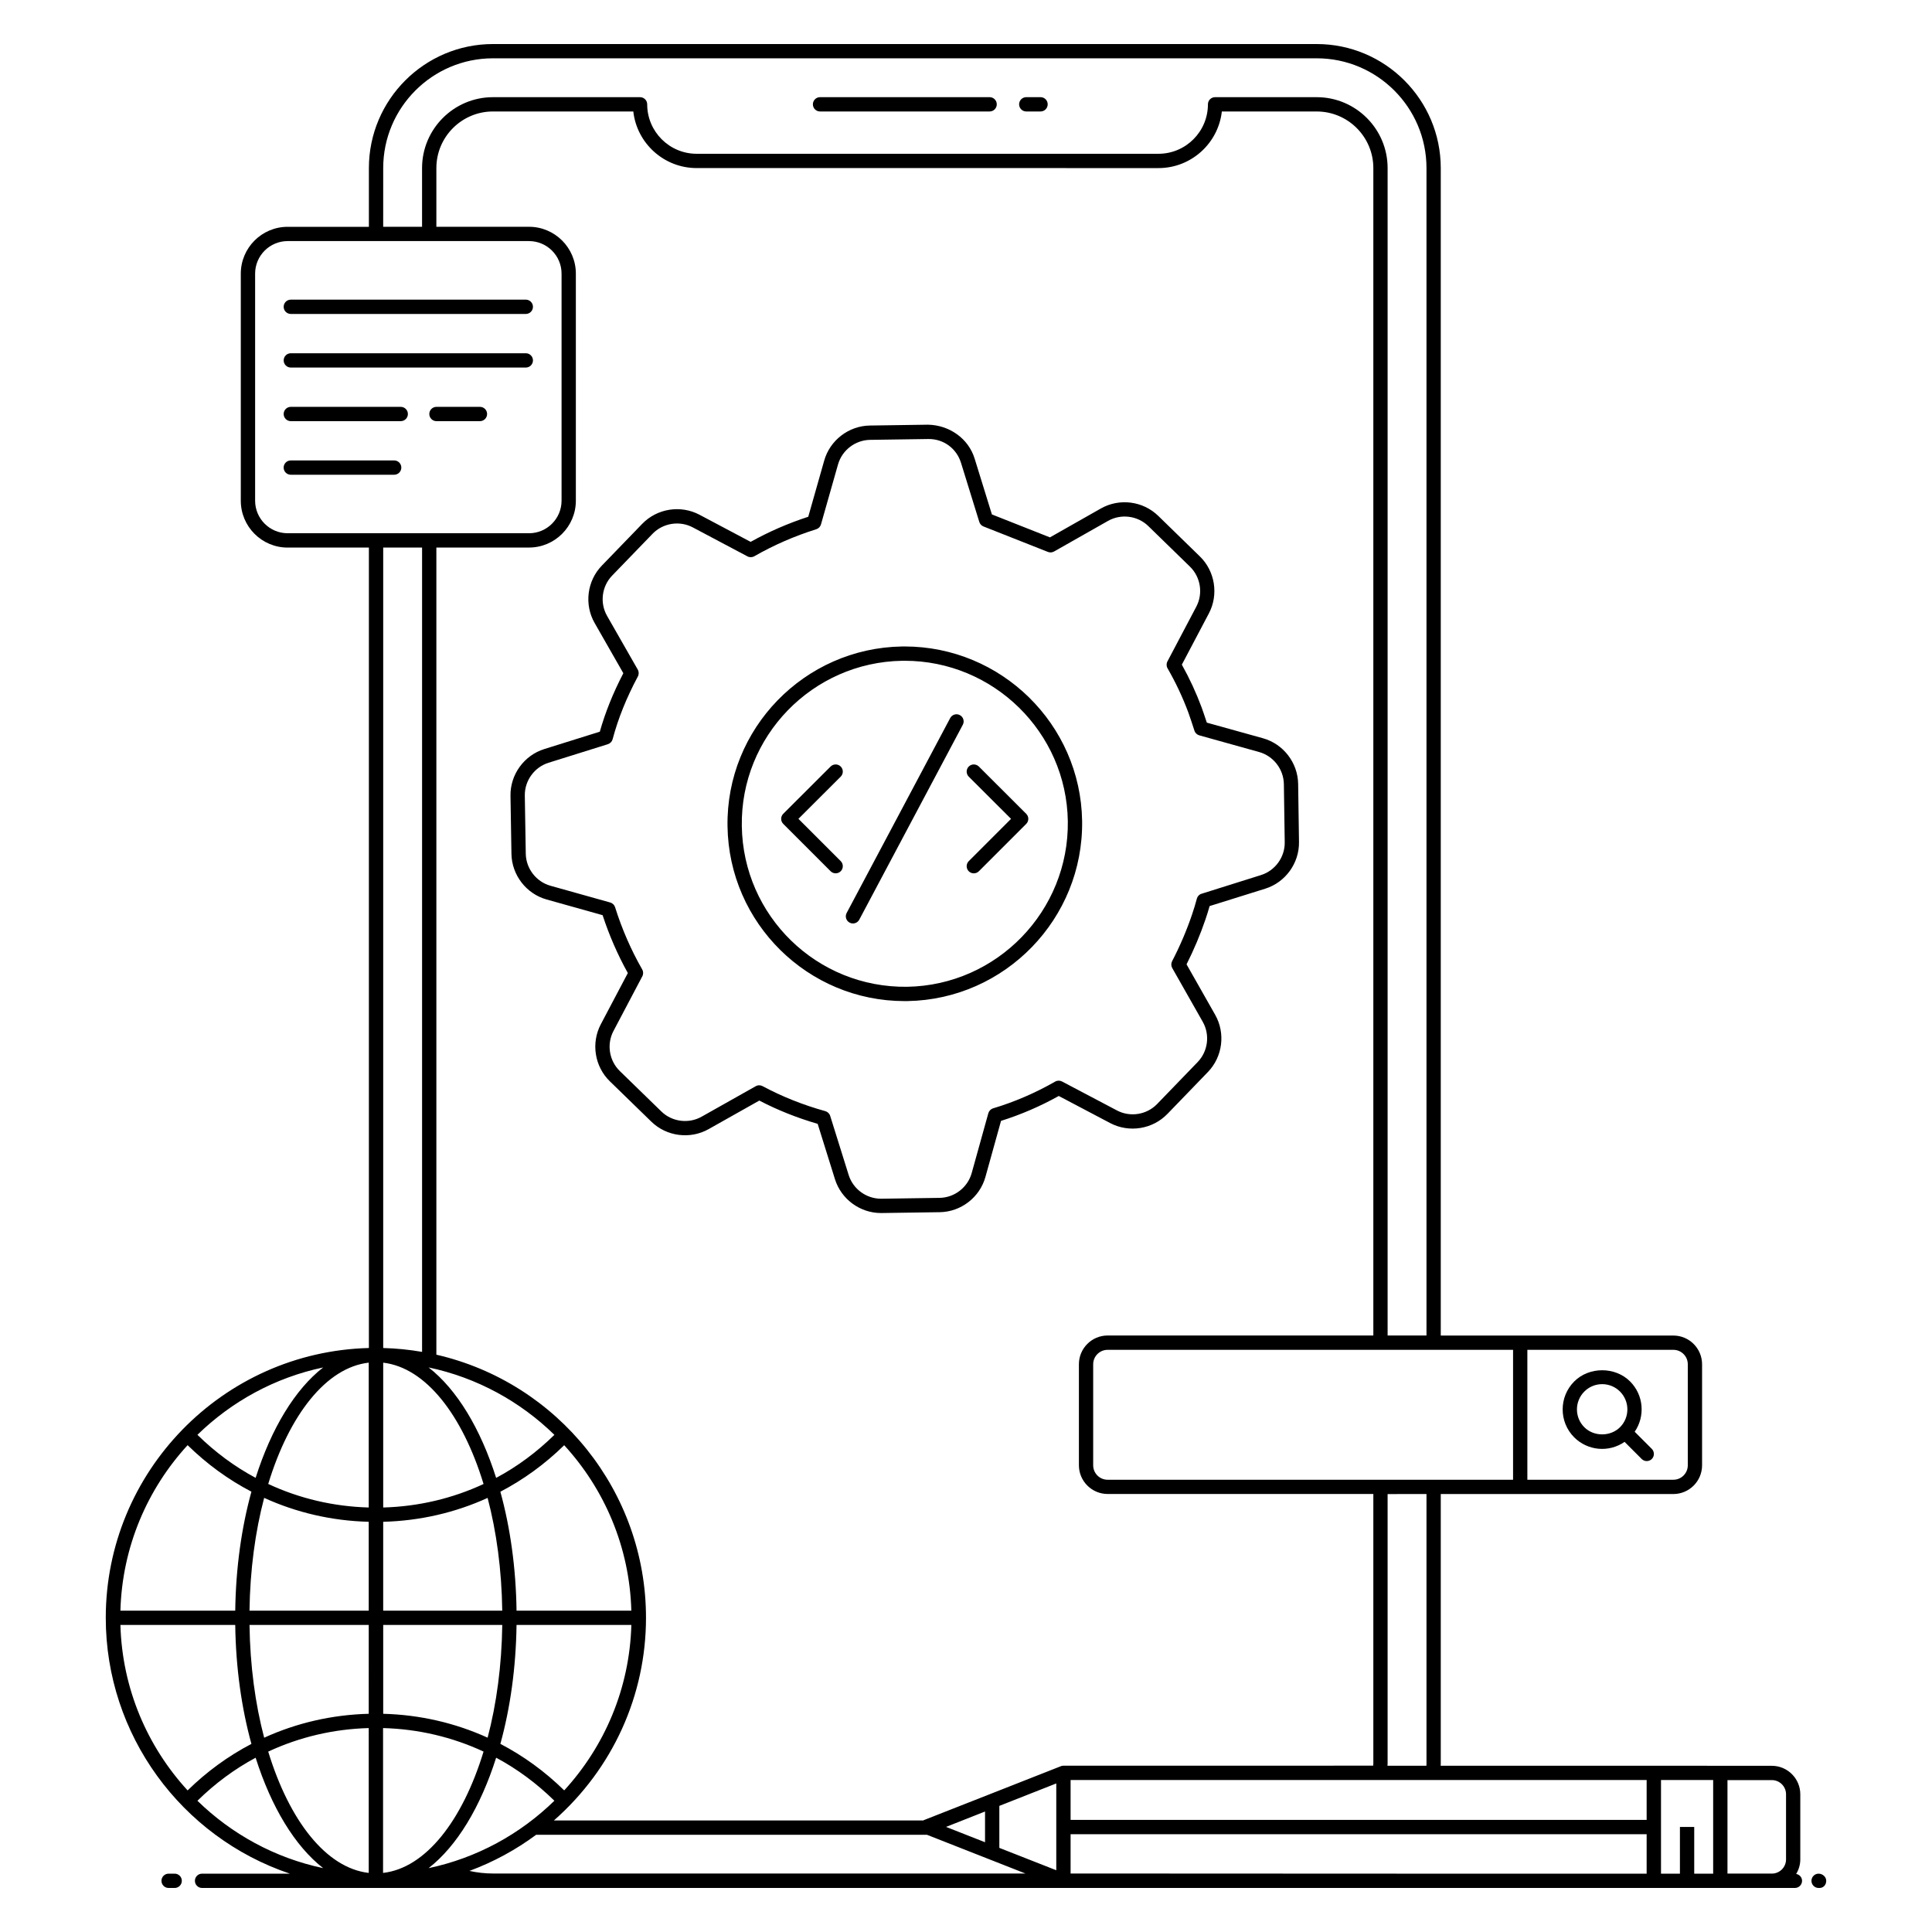 <?xml version="1.0" encoding="UTF-8"?>
<!-- Uploaded to: ICON Repo, www.iconrepo.com, Generator: ICON Repo Mixer Tools -->
<svg fill="#000000" width="800px" height="800px" version="1.1" viewBox="144 144 512 512" xmlns="http://www.w3.org/2000/svg">
 <g>
  <path d="m190.29 640.54h-1.605c-1.047 0-1.895 0.848-1.895 1.895s0.848 1.895 1.895 1.895h1.605c1.047 0 1.895-0.848 1.895-1.895s-0.848-1.895-1.895-1.895z"/>
  <path d="m620.01 640.61c0.676-1.129 1.086-2.434 1.086-3.844v-17.266c0-4.16-3.387-7.543-7.543-7.543 0.383 0-8.48-0.016-87.758-0.02 0.004-0.164 0.023-0.328 0.023-0.492v-71.512h61.641c4.195 0 7.609-3.414 7.609-7.609v-26.781c0-4.195-3.414-7.609-7.609-7.609h-61.641v-309.38c0-18.133-14.75-32.883-32.879-32.883h-218.3c-18.129 0-32.879 14.75-32.879 32.879v15.559h-21.531c-6.848 0-12.414 5.57-12.414 12.414v60.176c0 6.844 5.566 12.414 12.414 12.414h21.531v212.12c-38.789 1.008-69.73 32.84-69.73 71.5 0 30.977 20 58.094 48.789 67.805h-23.27c-1.047 0-1.895 0.848-1.895 1.895 0 1.047 0.848 1.895 1.895 1.895h422.12c1.047 0 1.895-0.848 1.895-1.895 0-0.922-0.672-1.656-1.547-1.82zm-390.37-134.22c-7.481 5.82-13.738 16.168-17.895 29.258-5.598-2.996-10.77-6.836-15.426-11.406 9.043-8.82 20.512-15.152 33.32-17.852zm-35.922 20.594c5.086 4.984 10.766 9.121 16.91 12.328-2.613 9.457-4.133 20.168-4.289 31.527h-30.43c0.469-16.887 7.133-32.219 17.809-43.855zm-17.809 47.645h30.43c0.156 11.359 1.676 22.066 4.289 31.523-6.144 3.207-11.824 7.344-16.91 12.328-10.676-11.637-17.34-26.965-17.809-43.852zm20.41 46.594c4.656-4.57 9.828-8.41 15.426-11.406 4.156 13.09 10.414 23.438 17.895 29.258-12.809-2.699-24.277-9.031-33.32-17.852zm45.398 19.121c-11.262-1.281-21.039-13.809-26.637-32.148 8.254-3.844 17.258-5.981 26.637-6.238zm0-42.172c-9.742 0.254-19.109 2.422-27.711 6.34-2.363-8.957-3.734-19.113-3.883-29.883h31.598zm0-27.332h-31.598c0.148-10.77 1.52-20.926 3.883-29.887 8.605 3.922 17.973 6.09 27.711 6.34zm0-27.336c-9.375-0.258-18.383-2.394-26.637-6.238 5.598-18.34 15.371-30.867 26.637-32.148zm307.05-41.785h38.695c2.109 0 3.82 1.715 3.82 3.824v26.781c0 2.109-1.711 3.824-3.82 3.824h-38.695zm-3.789 0v34.43h-107.45c-2.109 0-3.824-1.715-3.824-3.824v-26.781c0-2.109 1.715-3.824 3.824-3.824zm-22.945 38.219v71.512c0 0.164-0.02 0.328-0.023 0.492h-10.32c0.008-0.18 0.039-0.348 0.039-0.527v-71.473zm-276.48-351.39c0-16.043 13.051-29.094 29.09-29.094h218.3c16.039 0 29.09 13.051 29.09 29.09v309.38h-10.301v-309.38c0-10.359-8.426-18.789-18.789-18.789h-26.934c-1.047 0-1.895 0.848-1.895 1.895 0 7.227-5.879 13.105-13.105 13.105h-122.39c-7.227 0-13.105-5.879-13.105-13.105 0-1.047-0.848-1.895-1.895-1.895h-38.98c-10.363 0-18.789 8.43-18.789 18.789v15.559h-10.301zm-25.32 96.77c-4.758 0-8.625-3.871-8.625-8.625v-60.176c0-4.758 3.871-8.625 8.625-8.625h63.961c4.758 0 8.625 3.871 8.625 8.625v60.176c0 4.754-3.871 8.625-8.625 8.625zm51.914 251.96c-8.242 3.832-17.234 5.969-26.594 6.227v-38.379c11.246 1.305 21.004 13.828 26.594 32.152zm-26.594-36.043v-212.12h10.301v213.15c-3.363-0.582-6.797-0.934-10.301-1.027zm27.668 39.727c2.359 8.957 3.734 19.109 3.879 29.879h-31.551v-23.547c9.727-0.254 19.082-2.418 27.672-6.332zm3.883 33.668c-0.148 10.766-1.52 20.918-3.879 29.875-8.594-3.91-17.945-6.074-27.672-6.332v-23.543zm3.785 0h30.426c-0.469 16.883-7.125 32.207-17.793 43.844-5.086-4.984-10.77-9.121-16.918-12.328 2.609-9.457 4.129-20.16 4.285-31.516zm0-3.789c-0.156-11.355-1.676-22.062-4.289-31.516 6.148-3.207 11.832-7.344 16.918-12.328 10.668 11.637 17.324 26.961 17.793 43.844zm-5.406-35.184c-4.156-13.098-10.414-23.449-17.898-29.27 12.816 2.695 24.293 9.035 33.336 17.863-4.66 4.57-9.832 8.41-15.438 11.406zm-29.969 66.301c9.375 0.254 18.379 2.391 26.633 6.231-5.598 18.344-15.371 30.875-26.633 32.156zm29.969 7.852c5.602 2.996 10.777 6.836 15.434 11.406-9.043 8.828-20.52 15.168-33.336 17.863 7.488-5.82 13.75-16.172 17.902-29.27zm-0.84 30.691c-2.121 0-4.207-0.242-6.238-0.688 6.375-2.363 12.309-5.598 17.684-9.578h103.56c0.383 0.152 27.797 10.934 26.102 10.266zm120.07-12.352 10.332-4.078v8.145c-0.391-0.152-10.996-4.328-10.332-4.066zm29.211 11.488-15.09-5.93v-11.129c0.391-0.152 16.074-6.336 15.09-5.945zm1.203-27.566c-42.918 16.902-6.797 2.676-36.34 14.301-0.039 0.016-0.059 0.059-0.094 0.074h-97.906c15.652-13.762 24.41-33.23 24.41-53.715 0-33.371-23.238-62.293-55.555-69.723v-213.9h24.551c6.848 0 12.414-5.57 12.414-12.414v-60.176c0-6.844-5.566-12.414-12.414-12.414h-24.551v-15.559c0-8.273 6.731-15 15-15h37.191c0.941 8.426 8.113 15 16.789 15l122.39 0.004c8.676 0 15.844-6.574 16.789-15h25.148c8.273 0 15 6.731 15 15v309.38l-70.414-0.004c-4.199 0-7.613 3.414-7.613 7.609v26.781c0 4.195 3.414 7.609 7.613 7.609h70.414v71.473c0 0.184-0.035 0.352-0.043 0.527l-82.082 0.008c-0.234 0-0.473 0.047-0.695 0.133zm155.25 28.469c-93.367-0.004-23.117 0.023-152.66-0.039v-10.418h152.66zm0-14.242h-152.66v-10.57h152.66zm17.629 14.242h-5.019v-12.375h-3.789v12.375h-5.016v-24.809h13.824zm19.312-3.773c0 2.07-1.684 3.758-3.754 3.758h-11.766v-24.777h11.766c2.07 0 3.754 1.684 3.754 3.758z"/>
  <path d="m625.95 640.54c-1.047 0-1.895 0.848-1.895 1.895s0.848 1.895 1.895 1.895h0.246c1.047 0 1.773-0.848 1.773-1.895 0.004-1.047-0.973-1.895-2.019-1.895z"/>
  <path d="m361.32 173.54h44.941c1.047 0 1.895-0.848 1.895-1.895s-0.848-1.895-1.895-1.895h-44.941c-1.047 0-1.895 0.848-1.895 1.895s0.848 1.895 1.895 1.895z"/>
  <path d="m415.97 173.54h3.785c1.047 0 1.895-0.848 1.895-1.895s-0.848-1.895-1.895-1.895h-3.785c-1.047 0-1.895 0.848-1.895 1.895s0.848 1.895 1.895 1.895z"/>
  <path d="m221.07 227.2h62.273c1.047 0 1.895-0.848 1.895-1.895s-0.848-1.895-1.895-1.895h-62.273c-1.047 0-1.895 0.848-1.895 1.895s0.848 1.895 1.895 1.895z"/>
  <path d="m285.24 239.51c0-1.047-0.848-1.895-1.895-1.895h-62.273c-1.047 0-1.895 0.848-1.895 1.895 0 1.047 0.848 1.895 1.895 1.895h62.273c1.047-0.004 1.895-0.848 1.895-1.895z"/>
  <path d="m271.19 251.82h-11.523c-1.047 0-1.895 0.848-1.895 1.895 0 1.047 0.848 1.895 1.895 1.895h11.523c1.047 0 1.895-0.848 1.895-1.895 0-1.047-0.848-1.895-1.895-1.895z"/>
  <path d="m250.2 251.82h-29.129c-1.047 0-1.895 0.848-1.895 1.895 0 1.047 0.848 1.895 1.895 1.895h29.129c1.047 0 1.895-0.848 1.895-1.895 0-1.047-0.848-1.895-1.895-1.895z"/>
  <path d="m248.46 266.02h-27.395c-1.047 0-1.895 0.848-1.895 1.895s0.848 1.895 1.895 1.895h27.395c1.047 0 1.895-0.848 1.895-1.895s-0.848-1.895-1.895-1.895z"/>
  <path d="m453.37 439.21 10.742-11.121c3.906-4.043 4.695-10.277 1.918-15.16l-7.582-13.367c1.961-3.891 3.648-7.894 5.019-11.926 0.387-1.148 0.762-2.332 1.094-3.516l14.734-4.606c5.352-1.672 9.035-6.754 8.953-12.363l-0.227-15.402c-0.082-5.621-3.922-10.602-9.34-12.109l-14.863-4.133c-0.441-1.363-0.898-2.68-1.367-4.016-1.445-3.887-3.211-7.703-5.25-11.352l7.164-13.582c2.621-4.965 1.641-11.176-2.383-15.094l-11.035-10.75c-4.039-3.938-10.289-4.746-15.199-1.961l-13.504 7.66-15.379-6.082-4.574-14.789c-1.656-5.375-6.75-8.895-12.375-8.992l-15.395 0.223c-5.613 0.082-10.59 3.914-12.105 9.32l-4.219 14.855c-5.379 1.758-10.395 3.941-15.27 6.652l-13.555-7.188c-4.996-2.648-11.234-1.66-15.176 2.41l-10.707 11.078c-3.918 4.051-4.703 10.301-1.906 15.199l7.609 13.312c-2.727 5.254-4.777 10.344-6.234 15.496l-14.723 4.606c-5.363 1.676-9.043 6.773-8.949 12.391l0.254 15.395c0.098 5.602 3.93 10.566 9.32 12.074l14.84 4.16c1.746 5.344 3.988 10.492 6.684 15.336l-7.164 13.578c-2.621 4.977-1.641 11.188 2.391 15.105l11.012 10.711c4.027 3.918 10.262 4.727 15.16 1.973l13.438-7.57c4.859 2.527 10.055 4.598 15.469 6.164l4.586 14.68c1.656 5.297 6.648 8.957 12.184 8.957h0.18l15.402-0.223c5.621-0.082 10.602-3.922 12.109-9.34l4.133-14.859c5.262-1.652 10.398-3.867 15.301-6.598l13.652 7.195c4.996 2.617 11.211 1.625 15.133-2.434zm-29.75-8.57c-5.238 3-10.762 5.383-16.422 7.078-0.621 0.188-1.105 0.68-1.281 1.309l-4.41 15.855c-1.062 3.809-4.562 6.508-8.512 6.566l-15.402 0.223h-0.129c-3.891 0-7.402-2.574-8.562-6.297l-4.894-15.656c-0.191-0.613-0.684-1.086-1.301-1.258-5.852-1.621-11.441-3.848-16.613-6.621-0.281-0.152-0.59-0.227-0.895-0.227-0.32 0-0.641 0.082-0.93 0.246l-14.34 8.078c-3.434 1.93-7.828 1.371-10.66-1.387l-11.012-10.711c-2.832-2.754-3.527-7.121-1.68-10.621l7.644-14.492c0.305-0.574 0.289-1.262-0.035-1.824-2.957-5.164-5.371-10.707-7.18-16.477-0.191-0.613-0.68-1.086-1.297-1.258l-15.824-4.434c-3.793-1.062-6.484-4.551-6.551-8.488l-0.254-15.395c-0.066-3.949 2.519-7.535 6.293-8.715l15.711-4.914c0.617-0.195 1.094-0.691 1.266-1.32 1.473-5.519 3.664-10.961 6.688-16.629 0.309-0.574 0.297-1.266-0.027-1.832l-8.125-14.215c-1.969-3.441-1.422-7.836 1.336-10.684l10.707-11.078c2.766-2.863 7.156-3.562 10.676-1.695l14.473 7.672c0.574 0.305 1.262 0.293 1.828-0.031 5.215-2.981 10.582-5.32 16.414-7.156 0.605-0.191 1.078-0.676 1.25-1.289l4.504-15.848c1.066-3.801 4.566-6.492 8.508-6.551l15.395-0.223c4.125-0.066 7.531 2.543 8.703 6.32l4.844 15.656c0.172 0.547 0.578 0.988 1.113 1.199l17.07 6.746c0.523 0.211 1.133 0.172 1.633-0.113l14.293-8.105c3.445-1.953 7.844-1.395 10.688 1.375l11.035 10.75c2.828 2.758 3.519 7.121 1.672 10.613l-7.648 14.5c-0.305 0.574-0.289 1.266 0.035 1.828 2.156 3.742 4.008 7.68 5.488 11.66 0.555 1.582 1.105 3.16 1.625 4.836 0.188 0.617 0.68 1.094 1.301 1.266l15.844 4.418c3.805 1.059 6.508 4.562 6.566 8.516l0.227 15.402c0.059 3.945-2.531 7.519-6.297 8.695l-15.969 5.019c-0.504 0.238-0.875 0.688-1.02 1.227-0.379 1.422-0.816 2.871-1.293 4.262-1.418 4.168-3.188 8.316-5.269 12.32-0.293 0.57-0.281 1.25 0.035 1.805l8.09 14.258c1.949 3.434 1.395 7.82-1.352 10.66l-10.742 11.121c-2.758 2.852-7.129 3.555-10.637 1.707l-14.566-7.68c-0.574-0.301-1.266-0.289-1.824 0.035z"/>
  <path d="m383.73 315.32c-0.227 0-0.453 0-0.68 0.004-25.91 0.41-46.656 21.789-46.25 47.652 0.371 25.707 21.336 46.324 46.93 46.324 0.25 0 0.508 0 0.758-0.004h0.004c25.887-0.441 46.652-21.863 46.281-47.754-0.402-25.629-21.441-46.223-47.043-46.223zm0.695 90.188c-23.969 0.32-43.492-18.789-43.836-42.586-0.379-23.777 18.699-43.43 42.516-43.809 0.211-0.004 0.418-0.004 0.625-0.004 23.539 0 42.887 18.938 43.254 42.492 0.344 23.801-18.75 43.5-42.559 43.906z"/>
  <path d="m398.37 333.51c-0.914-0.492-2.066-0.141-2.559 0.785l-27.438 51.652c-0.492 0.922-0.141 2.07 0.785 2.559 0.898 0.484 2.062 0.156 2.559-0.785l27.438-51.652c0.492-0.922 0.141-2.07-0.785-2.559z"/>
  <path d="m366.8 347.14c-0.738-0.742-1.938-0.738-2.68-0.004l-12.547 12.523c-0.742 0.742-0.738 1.941 0 2.68l12.547 12.547c0.738 0.738 1.938 0.738 2.68 0 0.738-0.738 0.738-1.938 0-2.68l-11.207-11.207 11.207-11.184c0.738-0.734 0.738-1.934 0-2.676z"/>
  <path d="m400.73 347.14c-0.738 0.738-0.738 1.938 0 2.68l11.207 11.184-11.207 11.207c-0.738 0.738-0.738 1.938 0 2.68 0.738 0.738 1.938 0.738 2.68 0l12.547-12.547c0.738-0.738 0.742-1.938 0-2.68l-12.547-12.523c-0.742-0.738-1.941-0.742-2.68 0z"/>
  <path d="m577.21 523.43c2.805-4.074 2.41-9.707-1.219-13.332-3.953-3.961-10.855-3.953-14.801 0-4.086 4.086-4.09 10.73-0.012 14.812 3.516 3.516 9.109 4.129 13.352 1.203l4.535 4.535c0.738 0.738 1.938 0.738 2.68 0 0.738-0.738 0.738-1.938 0-2.68zm-3.887-1.203c-2.535 2.535-6.941 2.531-9.465 0-2.606-2.606-2.598-6.844 0.012-9.457 2.606-2.606 6.84-2.606 9.445 0 2.606 2.613 2.613 6.856 0.008 9.457z"/>
 </g>
</svg>